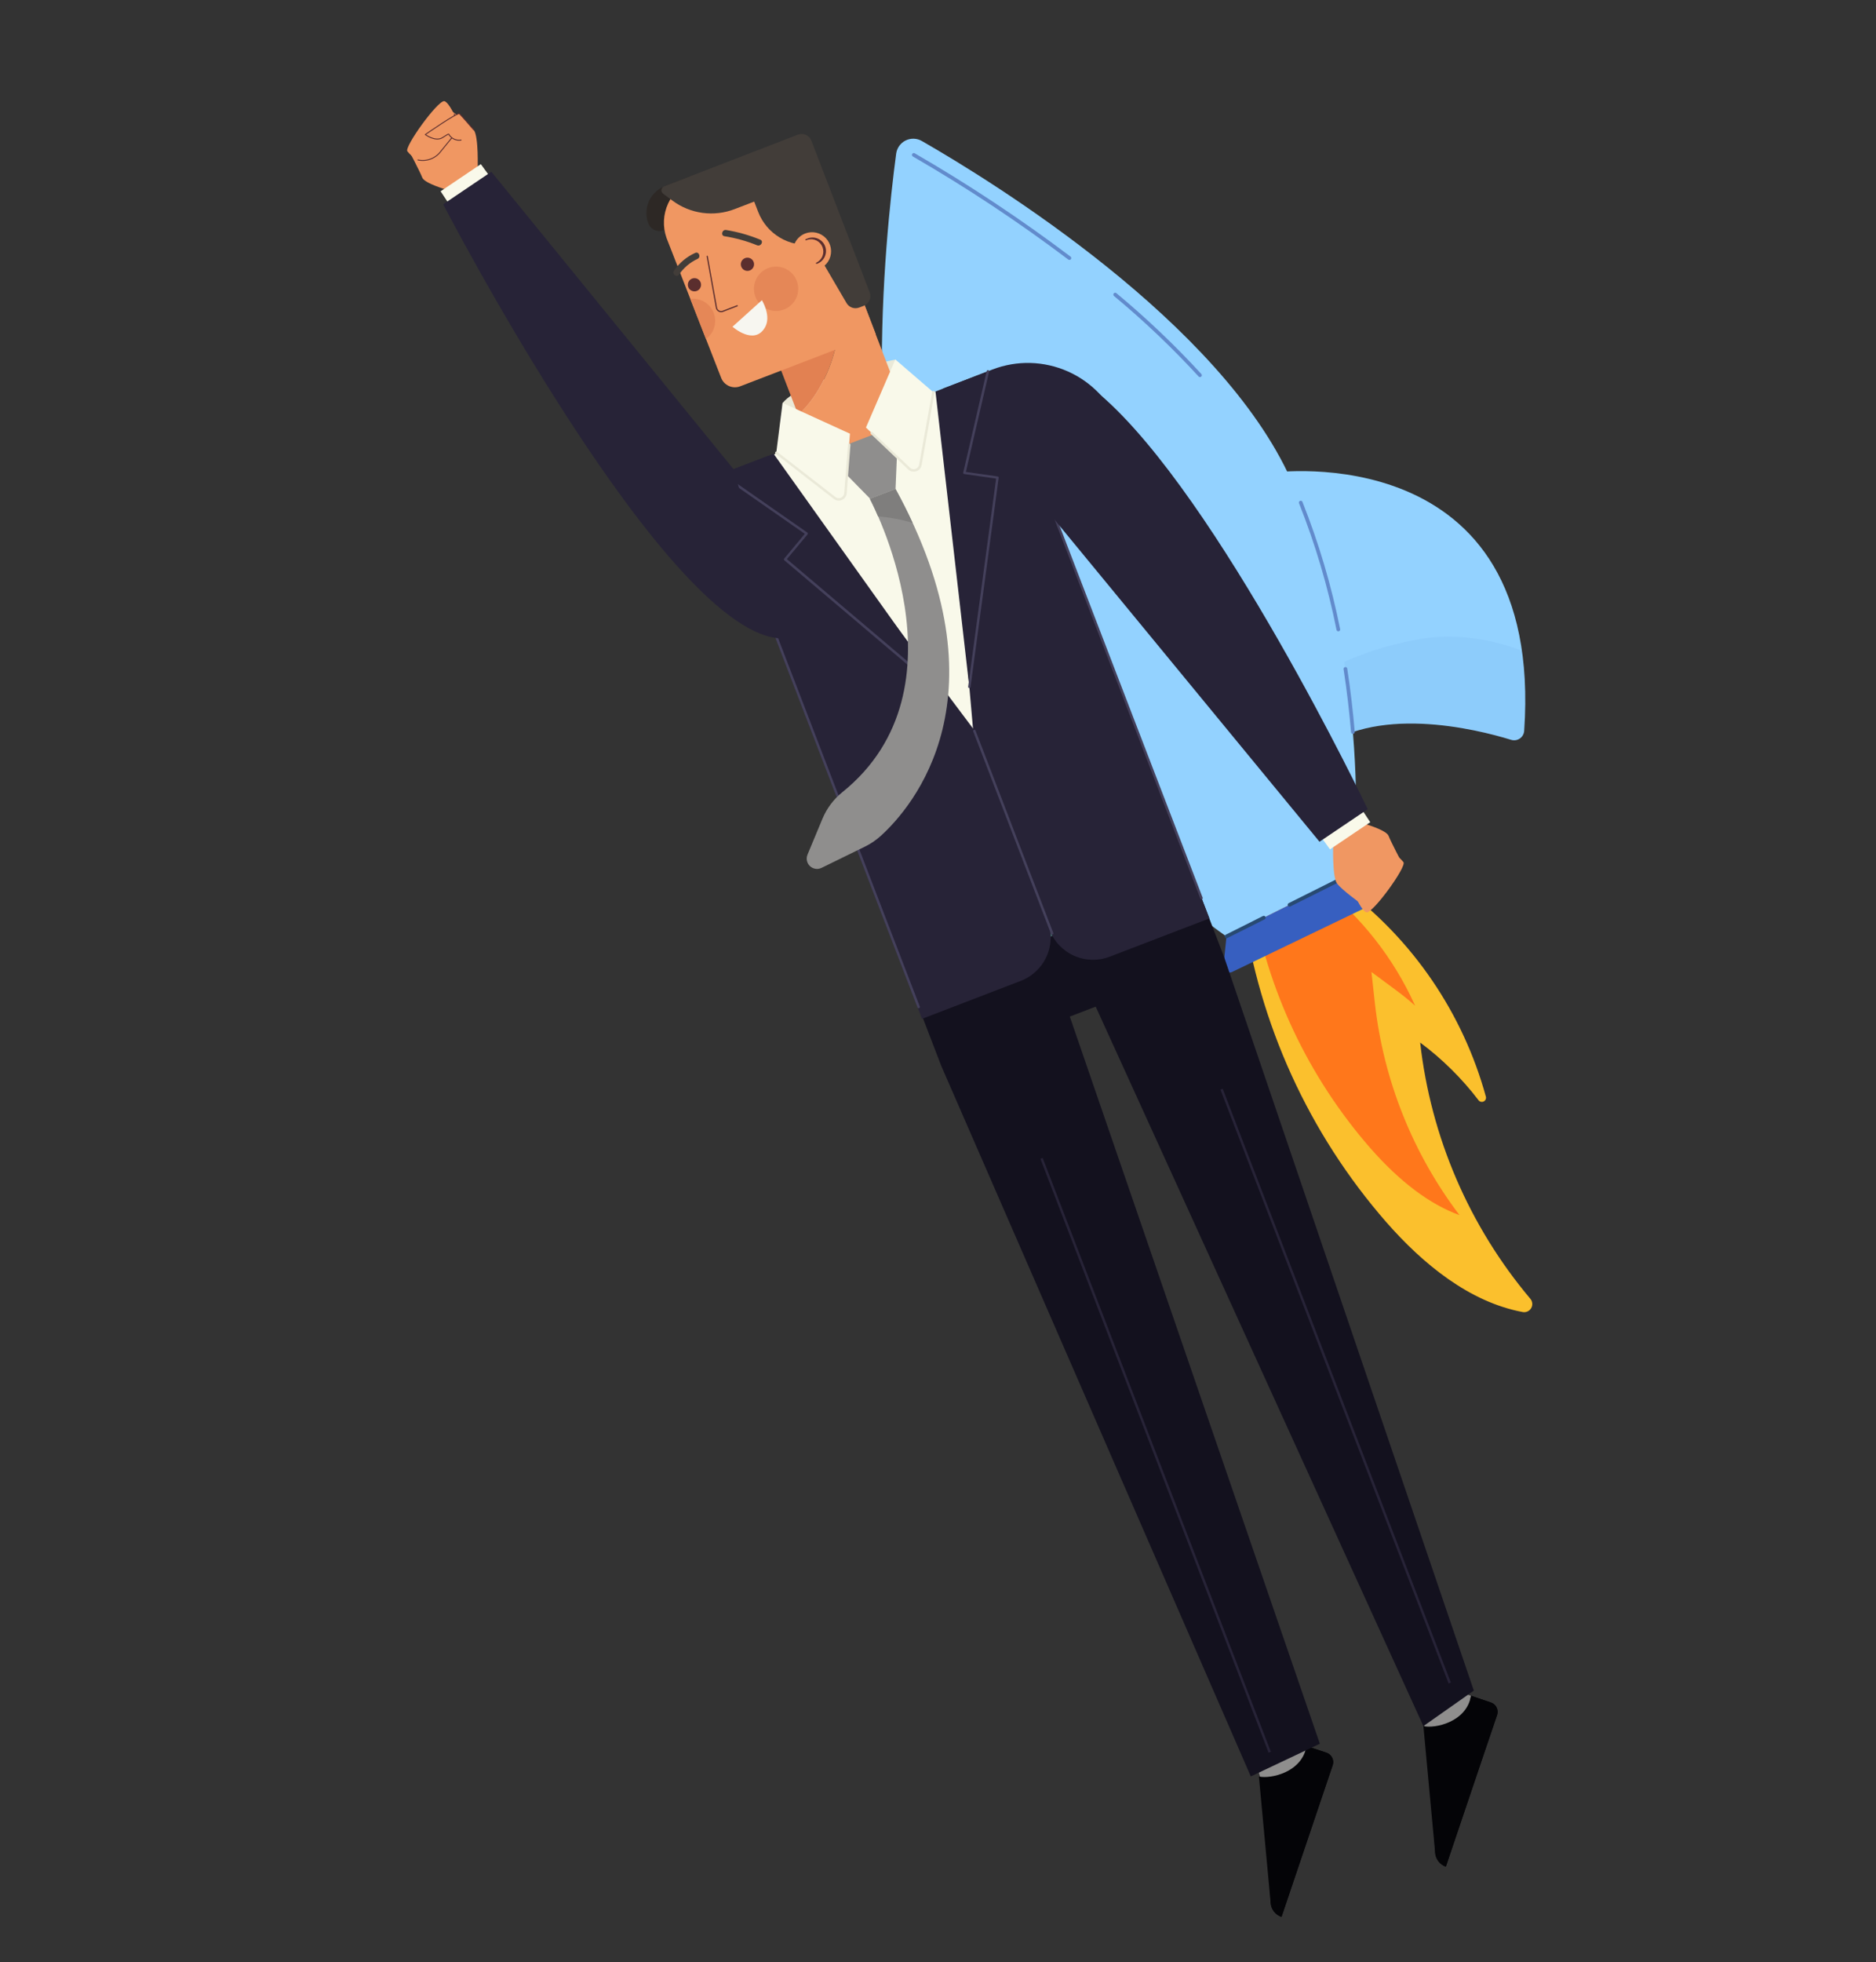 <?xml version="1.0" encoding="UTF-8"?> <svg xmlns="http://www.w3.org/2000/svg" width="508" height="531" viewBox="0 0 508 531" fill="none"><rect x="0" y="0" width="508" height="531" fill="#333333" stroke="none"/><path d="M336.536 245.563C340.925 277.131 354.427 306.732 375.389 330.739C385.3 342.039 397.875 352.386 412.391 355.081C412.832 355.149 413.282 355.081 413.684 354.887C414.085 354.693 414.418 354.382 414.638 353.994C414.859 353.607 414.956 353.161 414.918 352.717C414.879 352.273 414.707 351.851 414.424 351.507C397.838 331.839 387.448 307.699 384.564 282.133C390.528 286.572 395.844 291.823 400.356 297.732C400.512 297.946 400.738 298.098 400.994 298.162C401.251 298.226 401.522 298.198 401.76 298.083C401.998 297.968 402.188 297.773 402.297 297.532C402.406 297.291 402.428 297.019 402.357 296.764C396.157 274.217 382.637 254.371 363.924 240.348L336.536 245.563Z" fill="#FBC02D"></path><path d="M395.216 328.838C382.587 312.179 374.678 292.425 372.32 271.654L371.374 263.044L378.338 268.201C380.053 269.463 381.638 270.779 383.193 272.16C377.396 259.268 368.525 247.994 357.357 239.327L338.973 242.816C343.171 267.939 354.251 291.405 370.982 310.609C379.046 319.817 387.172 325.918 395.216 328.838Z" fill="#FF771B"></path><path d="M256.837 170.166C256.837 170.166 202.993 221.486 269.008 267.025C269.347 267.257 269.734 267.41 270.14 267.472C270.546 267.534 270.961 267.503 271.354 267.382C271.747 267.262 272.107 267.054 272.408 266.775C272.71 266.495 272.944 266.151 273.094 265.769C276.711 256.553 288.677 230.398 308.991 226.472C333.728 221.701 256.837 170.166 256.837 170.166Z" fill="#375FC0"></path><g style="mix-blend-mode:multiply" opacity="0.06"><path d="M304.012 221.081C306.494 219.333 308.929 217.547 311.316 215.723C315 221.194 315.152 225.28 308.983 226.501C288.669 230.427 276.702 256.582 273.086 265.798C272.936 266.18 272.702 266.524 272.4 266.803C272.099 267.083 271.739 267.291 271.346 267.411C270.953 267.532 270.538 267.563 270.132 267.501C269.726 267.439 269.339 267.286 269 267.053C247.982 252.586 239.085 237.489 236.809 223.657C257.819 234.226 283.434 235.16 304.012 221.081Z" fill="#375FC0"></path></g><path d="M344.581 127.905C344.581 127.905 418.264 117.794 412.729 197.797C412.7 198.207 412.579 198.606 412.375 198.963C412.171 199.32 411.888 199.626 411.549 199.858C411.21 200.091 410.822 200.244 410.416 200.306C410.009 200.367 409.593 200.336 409.2 200.215C399.736 197.307 371.828 190.35 356.073 203.784C336.954 220.143 344.581 127.905 344.581 127.905Z" fill="#93D2FF"></path><g style="mix-blend-mode:multiply" opacity="0.06"><path d="M383.185 173.205C392.143 171.35 402.773 172.442 412.117 176.117C413.087 183.299 413.293 190.562 412.731 197.787C412.702 198.197 412.581 198.596 412.377 198.953C412.173 199.31 411.89 199.616 411.551 199.849C411.212 200.081 410.824 200.234 410.417 200.296C410.011 200.358 409.595 200.327 409.202 200.205C399.738 197.297 371.829 190.34 356.075 203.774C349.481 209.413 346.058 202.153 344.407 190.212C356.025 182.279 368.387 175.866 383.185 173.205Z" fill="#375FC0"></path></g><path d="M366.51 236.196C366.51 236.196 372.512 181.007 349.662 129.982C330.535 87.263 269.113 49.326 249.631 38.161C248.966 37.777 248.217 37.564 247.449 37.539C246.682 37.515 245.921 37.68 245.232 38.019C244.544 38.359 243.95 38.864 243.503 39.488C243.056 40.112 242.77 40.837 242.67 41.598C239.637 64.412 231.844 138.87 253.565 174.274C279.394 216.376 332.109 253.449 332.109 253.449L366.51 236.196Z" fill="#93D2FF"></path><path d="M301.983 79.722C310.117 86.473 317.786 93.765 324.938 101.547" stroke="#628BCC" stroke-linecap="round" stroke-linejoin="round"></path><path d="M247.45 41.92C262.051 50.361 276.122 59.685 289.585 69.843" stroke="#628BCC" stroke-linecap="round" stroke-linejoin="round"></path><path d="M362.404 170.348C360.058 158.618 356.651 147.126 352.226 136.012" stroke="#628BCC" stroke-linecap="round" stroke-linejoin="round"></path><path d="M366.349 198.095C365.897 192.755 365.249 187.013 364.32 181.023" stroke="#628BCC" stroke-linecap="round" stroke-linejoin="round"></path><path d="M366.51 236.196L373.38 241.212C373.611 241.38 373.793 241.605 373.911 241.865C374.028 242.125 374.076 242.411 374.05 242.695C374.023 242.979 373.924 243.252 373.761 243.486C373.598 243.72 373.377 243.908 373.12 244.032L333.658 263.027C333.393 263.155 333.099 263.21 332.806 263.186C332.513 263.162 332.231 263.061 331.99 262.892C331.75 262.723 331.559 262.492 331.437 262.225C331.315 261.957 331.267 261.662 331.298 261.369L332.12 253.411L366.51 236.196Z" fill="#375FC0"></path><path d="M349.201 244.854L366.509 236.196" stroke="#284A72" stroke-linecap="round" stroke-linejoin="round"></path><path d="M332.12 253.41L342.223 248.348" stroke="#284A72" stroke-linecap="round" stroke-linejoin="round"></path><path d="M253.577 174.235C266.281 194.954 285.509 214.452 301.755 228.923" stroke="#628BCC" stroke-linecap="round" stroke-linejoin="round"></path><path d="M179.747 62.309L190.623 58.129L186.654 47.813L180.082 50.343C179.118 50.711 178.237 51.265 177.488 51.975C176.739 52.684 176.138 53.534 175.718 54.477C175.299 55.419 175.07 56.435 175.045 57.466C175.019 58.498 175.198 59.524 175.57 60.486C175.884 61.28 176.499 61.918 177.282 62.259C178.065 62.601 178.951 62.619 179.747 62.309Z" fill="#2D2825"></path><path d="M249.427 106.854L242.44 97.315C242.44 97.315 217.753 102.163 211.934 109.038L211.669 121.763C211.669 121.763 234.803 118.806 249.427 106.854Z" fill="#EAE9D8"></path><path d="M344.075 514.912L342.806 487.603C342.903 486.34 339.19 473.256 338.393 472.346C341.802 468.663 339.994 472.323 349.312 471.022L359.183 474.319C359.518 474.431 359.828 474.607 360.095 474.838C360.362 475.07 360.58 475.352 360.738 475.668C360.895 475.984 360.989 476.328 361.013 476.68C361.037 477.032 360.991 477.386 360.878 477.72L357.141 488.776L347.018 518.751C346.199 518.48 345.481 517.969 344.956 517.284C344.431 516.6 344.124 515.774 344.075 514.912Z" fill="#040407"></path><path d="M342.802 488.081L342.777 487.595C342.875 486.332 339.162 473.247 338.365 472.338C341.773 468.655 339.965 472.315 349.283 471.013L353.787 472.536C352.595 479.689 350.064 487.721 342.802 488.081Z" fill="#8F8E8D"></path><path d="M344.076 514.912L340.898 480.754C344.001 481.472 352.592 479.698 353.787 472.536L359.183 474.319C359.518 474.43 359.828 474.607 360.095 474.838C360.362 475.07 360.58 475.351 360.738 475.667C360.895 475.983 360.989 476.328 361.013 476.68C361.037 477.032 360.991 477.386 360.878 477.72L357.141 488.776L347.018 518.75C346.2 518.48 345.481 517.969 344.956 517.284C344.432 516.6 344.125 515.773 344.076 514.912Z" fill="#040407"></path><path d="M388.618 501.285L387.329 473.97C387.427 472.707 383.704 459.62 382.907 458.71C386.315 455.028 384.507 458.688 393.825 457.386L403.705 460.728C404.04 460.839 404.35 461.015 404.617 461.247C404.883 461.478 405.102 461.76 405.259 462.076C405.417 462.392 405.51 462.736 405.534 463.088C405.558 463.441 405.513 463.794 405.4 464.129L401.644 475.179L391.518 505.163C390.702 504.88 389.99 504.36 389.474 503.668C388.957 502.977 388.659 502.147 388.618 501.285Z" fill="#040407"></path><path d="M387.344 474.454L387.329 473.97C387.427 472.707 383.704 459.62 382.907 458.71C386.315 455.028 384.507 458.688 393.825 457.386L398.329 458.909C397.135 466.071 394.565 474.092 387.344 474.454Z" fill="#8F8E8D"></path><path d="M388.618 501.285L385.44 467.127C388.543 467.845 397.134 466.071 398.329 458.908L403.705 460.727C404.04 460.839 404.35 461.015 404.616 461.246C404.883 461.478 405.102 461.76 405.259 462.076C405.417 462.392 405.51 462.736 405.534 463.088C405.558 463.44 405.513 463.794 405.4 464.128L401.643 475.179L391.518 505.163C390.702 504.88 389.99 504.359 389.473 503.668C388.957 502.977 388.659 502.147 388.618 501.285Z" fill="#040407"></path><path d="M315.804 218.22L331.496 259.041L399.098 457.519L385.439 467.127L296.705 272.42L289.69 275.112L357.401 471.893L338.704 480.739L254.898 288.491L239.206 247.67L315.804 218.22Z" fill="#13111E"></path><path d="M194.388 132.033L217.71 118.192L245.036 107.656L271.599 102.304C278.128 100.991 284.91 102.031 290.746 105.238C296.582 108.446 301.095 113.614 303.487 119.829L307.309 129.789L285.225 138.282L321.081 231.552L244.491 261.046L208.474 167.364L194.388 132.033Z" fill="#F9F9EA"></path><path d="M226.927 90.683C225.606 98.777 222.025 106.836 216.156 112.311L209.287 94.442C215.022 93.532 221.234 93.626 226.927 90.683Z" fill="#E28152"></path><path d="M226.927 90.683C221.234 93.626 215.022 93.532 209.287 94.441L191.184 47.354L214.135 38.531C214.842 38.263 215.626 38.285 216.316 38.592C217.007 38.899 217.549 39.466 217.824 40.17L245.049 111.077C244.599 113.816 243.44 116.39 241.688 118.543C239.936 120.695 237.651 122.352 235.06 123.349C232.469 124.345 229.662 124.646 226.919 124.222C224.176 123.798 221.591 122.664 219.422 120.932L216.098 112.295C222.025 106.836 225.606 98.777 226.927 90.683Z" fill="#F09762"></path><path d="M200.419 104.552L237.145 90.436L217.843 40.176C217.568 39.472 217.026 38.905 216.335 38.598C215.645 38.291 214.861 38.269 214.154 38.537L187.747 48.674C184.729 49.833 182.282 52.123 180.926 55.057C179.57 57.992 179.411 61.339 180.483 64.389L195.237 102.144C195.414 102.646 195.69 103.107 196.048 103.501C196.406 103.895 196.839 104.213 197.322 104.437C197.805 104.662 198.327 104.787 198.859 104.807C199.391 104.827 199.921 104.74 200.419 104.552Z" fill="#F09762"></path><path d="M191.498 69.374L194.002 83.283C194.036 83.469 194.111 83.645 194.221 83.799C194.33 83.953 194.473 84.081 194.637 84.173C194.802 84.266 194.985 84.322 195.174 84.336C195.362 84.35 195.552 84.323 195.728 84.255L199.637 82.75" fill="#F09762"></path><path d="M195.788 84.408L199.696 82.903C199.737 82.887 199.769 82.856 199.787 82.816C199.804 82.776 199.805 82.731 199.79 82.691C199.774 82.65 199.742 82.617 199.703 82.6C199.663 82.582 199.618 82.581 199.577 82.597L195.672 84.093C195.519 84.156 195.354 84.182 195.189 84.17C195.025 84.158 194.865 84.108 194.723 84.024C194.578 83.945 194.452 83.835 194.356 83.7C194.26 83.566 194.196 83.411 194.168 83.248L191.665 69.34C191.661 69.318 191.653 69.298 191.641 69.28C191.629 69.262 191.614 69.246 191.596 69.234C191.578 69.222 191.558 69.214 191.537 69.21C191.516 69.206 191.494 69.206 191.473 69.211C191.452 69.214 191.431 69.222 191.413 69.234C191.395 69.246 191.38 69.261 191.368 69.279C191.356 69.297 191.347 69.317 191.343 69.338C191.339 69.359 191.34 69.381 191.344 69.402L193.848 83.311C193.886 83.526 193.972 83.73 194.101 83.907C194.23 84.084 194.398 84.228 194.592 84.33C194.775 84.426 194.976 84.482 195.182 84.496C195.388 84.509 195.594 84.479 195.788 84.408Z" fill="#5B2E2E"></path><path d="M200.726 72.161C200.853 72.491 201.075 72.777 201.364 72.981C201.654 73.185 201.997 73.299 202.351 73.308C202.705 73.317 203.053 73.221 203.352 73.032C203.652 72.843 203.888 72.569 204.032 72.246C204.176 71.922 204.221 71.564 204.161 71.215C204.101 70.866 203.939 70.543 203.695 70.286C203.451 70.029 203.137 69.85 202.792 69.772C202.447 69.694 202.086 69.72 201.756 69.847C201.536 69.931 201.335 70.058 201.164 70.22C200.994 70.382 200.857 70.576 200.761 70.79C200.665 71.005 200.613 71.237 200.607 71.472C200.601 71.707 200.641 71.942 200.726 72.161Z" fill="#5B2E2E"></path><path d="M186.379 77.704C186.506 78.034 186.729 78.319 187.018 78.523C187.307 78.727 187.65 78.841 188.004 78.85C188.358 78.859 188.706 78.763 189.006 78.574C189.305 78.385 189.541 78.112 189.685 77.788C189.829 77.465 189.874 77.106 189.814 76.757C189.754 76.408 189.592 76.085 189.348 75.829C189.105 75.572 188.79 75.393 188.445 75.315C188.1 75.237 187.739 75.263 187.409 75.389C187.189 75.474 186.988 75.6 186.818 75.762C186.647 75.924 186.51 76.118 186.414 76.333C186.319 76.548 186.266 76.78 186.26 77.015C186.254 77.25 186.295 77.484 186.379 77.704Z" fill="#5B2E2E"></path><path d="M205.017 66.382C202.178 65.23 199.217 64.408 196.19 63.931C195.085 63.754 195.515 62.067 196.62 62.243C199.789 62.76 202.888 63.637 205.858 64.856C206.893 65.273 206.042 66.795 205.017 66.382Z" fill="#423D39"></path><path d="M188.879 70.068C186.851 71.004 185.118 72.475 183.866 74.324C183.233 75.243 181.839 74.128 182.52 73.223C183.958 71.138 185.938 69.486 188.248 68.446C189.271 67.974 189.89 69.603 188.879 70.068Z" fill="#423D39"></path><path d="M246.762 107.025L237.984 116.651C236.814 117.932 235.368 118.93 233.756 119.569C232.144 120.209 230.407 120.473 228.677 120.341L213.236 119.21L204.325 129.11L239.339 141.204L252.698 130.769L259.525 115.833L246.762 107.025Z" fill="#F9F9EA"></path><path d="M235.636 134.977L242.501 132.334L242.945 121.745L238.088 116.973L228.63 120.609L228.217 127.416L235.636 134.977Z" fill="#8F8E8D"></path><path d="M242.448 97.286L234.489 115.704L246.197 126.808C246.434 127.037 246.729 127.197 247.05 127.271C247.371 127.344 247.706 127.329 248.019 127.226C248.332 127.123 248.61 126.937 248.825 126.688C249.04 126.439 249.183 126.135 249.239 125.811L252.755 106.159L242.448 97.286Z" fill="#F9F9EA"></path><path d="M211.914 109.032L230.16 117.367L228.901 133.459C228.876 133.786 228.762 134.1 228.574 134.368C228.385 134.635 228.127 134.847 227.828 134.981C227.528 135.114 227.199 135.164 226.873 135.126C226.548 135.088 226.239 134.962 225.979 134.763L210.205 122.492L211.914 109.032Z" fill="#F9F9EA"></path><path d="M248.226 127.494C248.57 127.364 248.875 127.146 249.109 126.861C249.344 126.577 249.5 126.237 249.563 125.874L253.061 106.217C253.075 106.172 253.08 106.124 253.075 106.077C253.069 106.031 253.054 105.985 253.03 105.945C253.006 105.904 252.973 105.87 252.934 105.843C252.895 105.816 252.851 105.798 252.805 105.79C252.758 105.781 252.711 105.783 252.665 105.795C252.619 105.807 252.577 105.828 252.54 105.857C252.503 105.887 252.473 105.924 252.452 105.966C252.431 106.008 252.419 106.055 252.417 106.102L248.891 125.751C248.847 126.015 248.731 126.261 248.556 126.464C248.381 126.666 248.154 126.817 247.9 126.899C247.644 126.985 247.369 127 247.105 126.942C246.841 126.883 246.598 126.753 246.403 126.566L236.277 116.965C236.247 116.935 236.21 116.911 236.17 116.895C236.13 116.879 236.087 116.871 236.044 116.872C236.001 116.873 235.959 116.883 235.919 116.901C235.88 116.919 235.845 116.944 235.816 116.976C235.757 117.039 235.725 117.123 235.727 117.209C235.729 117.295 235.765 117.377 235.827 117.438L245.94 127.046C246.222 127.313 246.57 127.499 246.949 127.583C247.328 127.668 247.722 127.649 248.091 127.528L248.226 127.494Z" fill="#EAE9D8"></path><path d="M227.894 135.342L228 135.3C228.356 135.143 228.663 134.893 228.888 134.575C229.113 134.257 229.247 133.884 229.276 133.496L230.285 120.404C230.29 120.36 230.286 120.316 230.274 120.274C230.261 120.232 230.24 120.193 230.212 120.159C230.184 120.125 230.149 120.098 230.109 120.078C230.07 120.059 230.027 120.047 229.983 120.045C229.897 120.04 229.811 120.069 229.746 120.126C229.681 120.183 229.64 120.263 229.634 120.349L228.613 133.448C228.592 133.715 228.499 133.972 228.344 134.19C228.189 134.409 227.977 134.582 227.732 134.691C227.487 134.799 227.217 134.84 226.951 134.808C226.685 134.776 226.432 134.673 226.22 134.51L210.437 122.268C210.367 122.215 210.279 122.191 210.192 122.203C210.104 122.214 210.025 122.26 209.971 122.33C209.918 122.4 209.894 122.489 209.906 122.576C209.917 122.663 209.963 122.743 210.033 122.796L225.809 135.026C226.099 135.256 226.443 135.406 226.809 135.462C227.175 135.517 227.549 135.476 227.894 135.342Z" fill="#EAE9D8"></path><path d="M282.352 313.372L281.736 313.609L343.521 474.311L344.137 474.074L282.352 313.372Z" fill="#272337"></path><path d="M331.094 294.636L330.478 294.873L392.263 455.575L392.879 455.338L331.094 294.636Z" fill="#272337"></path><path d="M246.478 266.635L323.081 237.183L320.957 231.657L244.353 261.109L246.478 266.635Z" fill="#113035"></path><path d="M276.804 254.767L274.814 249.593C274.667 249.21 274.677 248.784 274.844 248.408C275.01 248.033 275.318 247.739 275.701 247.591L290.052 242.07C290.436 241.927 290.861 241.941 291.235 242.108C291.609 242.276 291.902 242.584 292.051 242.966L294.041 248.141C294.188 248.524 294.178 248.95 294.012 249.325C293.845 249.7 293.537 249.995 293.155 250.143L278.794 255.661C278.411 255.804 277.988 255.79 277.615 255.623C277.243 255.456 276.951 255.148 276.804 254.767ZM276.174 248.823C276.119 248.846 276.074 248.889 276.049 248.943C276.023 248.997 276.019 249.059 276.037 249.116L278.036 254.294C278.066 254.346 278.114 254.384 278.172 254.401C278.229 254.417 278.291 254.411 278.343 254.383L292.671 248.908C292.723 248.878 292.761 248.83 292.778 248.773C292.795 248.715 292.789 248.654 292.761 248.601L290.771 243.426C290.75 243.369 290.708 243.323 290.653 243.297C290.598 243.271 290.535 243.268 290.478 243.288L276.174 248.823Z" fill="#426266"></path><path d="M179.836 50.438L216.035 36.449C216.384 36.312 216.758 36.245 217.133 36.253C217.509 36.261 217.879 36.343 218.223 36.496C218.566 36.648 218.875 36.868 219.133 37.141C219.391 37.415 219.591 37.737 219.723 38.088L235.488 79.087C235.626 79.437 235.693 79.81 235.685 80.186C235.677 80.561 235.595 80.931 235.442 81.275C235.29 81.618 235.07 81.928 234.797 82.185C234.523 82.443 234.201 82.644 233.849 82.776L232.677 83.225C232.052 83.467 231.36 83.478 230.728 83.255C230.096 83.032 229.564 82.591 229.229 82.01L219.956 66.168C216.88 66.534 213.769 65.865 211.116 64.266C208.462 62.667 206.417 60.23 205.303 57.339L204.229 54.557L198.926 56.593C196.159 57.656 193.169 58.005 190.232 57.607C187.295 57.208 184.505 56.076 182.122 54.314L179.553 52.408C179.392 52.285 179.267 52.121 179.19 51.933C179.113 51.745 179.088 51.541 179.117 51.34C179.146 51.139 179.228 50.95 179.354 50.791C179.48 50.633 179.647 50.511 179.836 50.438Z" fill="#423D39"></path><path d="M215.062 69.834C215.425 70.789 216.062 71.615 216.894 72.207C217.725 72.799 218.714 73.132 219.735 73.162C220.755 73.192 221.762 72.918 222.627 72.376C223.492 71.834 224.177 71.047 224.595 70.115C225.013 69.184 225.145 68.149 224.974 67.142C224.804 66.136 224.339 65.202 223.637 64.46C222.936 63.718 222.03 63.2 221.035 62.973C220.039 62.746 218.999 62.819 218.045 63.184C216.77 63.674 215.741 64.648 215.182 65.894C214.623 67.14 214.58 68.557 215.062 69.834Z" fill="#F09762"></path><path d="M221.129 71.251C221.993 70.919 222.691 70.257 223.068 69.41C223.445 68.564 223.47 67.603 223.138 66.738C222.806 65.873 222.145 65.175 221.298 64.799C220.452 64.422 219.491 64.396 218.626 64.728L218.283 64.868" fill="#F09762"></path><path d="M221.189 71.403C221.655 71.245 222.085 70.994 222.453 70.666C222.82 70.337 223.118 69.938 223.327 69.492C223.536 69.046 223.654 68.562 223.671 68.069C223.689 67.576 223.607 67.085 223.43 66.625C223.254 66.165 222.986 65.745 222.643 65.391C222.3 65.037 221.889 64.756 221.435 64.564C220.981 64.373 220.492 64.275 220 64.277C219.507 64.279 219.019 64.381 218.566 64.576C218.444 64.615 218.326 64.664 218.211 64.722C218.187 64.729 218.164 64.741 218.145 64.757C218.126 64.774 218.111 64.795 218.101 64.818C218.09 64.841 218.086 64.866 218.086 64.892C218.087 64.917 218.094 64.942 218.106 64.964C218.117 64.987 218.134 65.006 218.154 65.022C218.174 65.037 218.198 65.047 218.223 65.052C218.248 65.057 218.273 65.057 218.298 65.051C218.322 65.044 218.345 65.033 218.365 65.017C218.469 64.966 218.576 64.921 218.686 64.881C219.49 64.645 220.354 64.722 221.105 65.095C221.856 65.469 222.438 66.112 222.736 66.896C223.033 67.68 223.024 68.547 222.71 69.325C222.395 70.102 221.799 70.732 221.041 71.09C221 71.105 220.967 71.137 220.95 71.176C220.932 71.216 220.932 71.261 220.947 71.302C220.963 71.342 220.994 71.375 221.034 71.392C221.074 71.41 221.119 71.411 221.16 71.395L221.189 71.403Z" fill="#5B2E2E"></path><path d="M255.394 105.148L268.753 99.994C275.361 97.456 282.707 97.646 289.176 100.522C295.644 103.398 300.706 108.725 303.247 115.333L308.64 129.407L285.113 138.385L325.396 243.073L327.499 248.541L300.517 258.897C297.391 260.099 293.915 260.011 290.854 258.65C287.793 257.29 285.398 254.77 284.195 251.644L263.541 197.916L255.394 105.148Z" fill="#272337"></path><path d="M208.073 123.339L194.719 128.473C193.396 128.933 192.29 129.87 191.619 131.1L208.199 167.951L248.494 272.601L249.666 275.724L276.429 265.44C279.553 264.235 282.072 261.84 283.432 258.78C284.792 255.72 284.882 252.245 283.682 249.118L263.926 197.736L208.073 123.339Z" fill="#272337"></path><path d="M325.474 243.377C325.556 243.344 325.622 243.279 325.657 243.198C325.692 243.117 325.695 243.026 325.664 242.943L285.38 138.254C285.349 138.172 285.286 138.106 285.206 138.069C285.125 138.033 285.034 138.031 284.952 138.062C284.869 138.093 284.803 138.156 284.767 138.236C284.731 138.316 284.728 138.408 284.759 138.49L325.043 243.178C325.056 243.221 325.078 243.26 325.108 243.294C325.137 243.328 325.174 243.355 325.214 243.374C325.255 243.392 325.299 243.402 325.344 243.403C325.389 243.404 325.433 243.395 325.474 243.377Z" fill="#44405B"></path><path d="M248.877 272.827C248.959 272.793 249.024 272.729 249.059 272.648C249.095 272.567 249.097 272.475 249.066 272.392L208.782 167.704C208.767 167.663 208.745 167.626 208.715 167.594C208.685 167.563 208.65 167.537 208.61 167.52C208.57 167.502 208.527 167.493 208.484 167.493C208.44 167.492 208.397 167.501 208.357 167.518C208.316 167.531 208.278 167.554 208.245 167.583C208.213 167.612 208.187 167.647 208.168 167.686C208.15 167.726 208.14 167.769 208.139 167.812C208.138 167.856 208.145 167.899 208.161 167.94L248.445 272.628C248.477 272.711 248.54 272.778 248.62 272.815C248.701 272.852 248.793 272.857 248.877 272.827Z" fill="#44405B"></path><path d="M285.035 252.909C285.116 252.877 285.18 252.814 285.215 252.735C285.25 252.655 285.252 252.565 285.221 252.484L264.152 197.677C264.12 197.596 264.058 197.531 263.978 197.496C263.899 197.461 263.809 197.459 263.728 197.49C263.686 197.504 263.648 197.526 263.616 197.555C263.583 197.584 263.557 197.619 263.539 197.659C263.52 197.698 263.51 197.741 263.509 197.785C263.508 197.828 263.515 197.872 263.532 197.912L284.601 252.72C284.634 252.802 284.698 252.867 284.779 252.902C284.86 252.938 284.952 252.94 285.035 252.909Z" fill="#44405B"></path><path d="M253.317 105.948L267.516 100.487L261.147 127.984L270.11 129.256L262.476 185.896L253.317 105.948Z" fill="#272337"></path><path d="M262.594 186.201C262.65 186.18 262.698 186.145 262.736 186.099C262.773 186.053 262.797 185.998 262.806 185.939L270.43 129.297C270.437 129.255 270.436 129.211 270.426 129.169C270.415 129.127 270.397 129.088 270.37 129.054C270.344 129.02 270.311 128.992 270.273 128.971C270.235 128.95 270.193 128.938 270.15 128.934L261.55 127.706L267.837 100.56C267.848 100.518 267.85 100.475 267.844 100.433C267.838 100.39 267.823 100.349 267.801 100.313C267.778 100.276 267.749 100.244 267.714 100.219C267.679 100.194 267.64 100.177 267.598 100.167C267.555 100.156 267.51 100.153 267.466 100.16C267.423 100.166 267.381 100.181 267.343 100.204C267.305 100.227 267.272 100.258 267.246 100.294C267.221 100.33 267.202 100.37 267.192 100.413L260.829 127.891C260.819 127.935 260.818 127.98 260.827 128.024C260.836 128.068 260.854 128.109 260.88 128.146C260.904 128.184 260.936 128.216 260.974 128.24C261.012 128.264 261.056 128.279 261.101 128.283L269.742 129.513L262.162 185.825C262.155 185.867 262.156 185.911 262.166 185.953C262.176 185.996 262.195 186.035 262.221 186.07C262.247 186.105 262.279 186.134 262.317 186.156C262.354 186.178 262.396 186.192 262.439 186.197C262.49 186.21 262.543 186.211 262.594 186.201Z" fill="#44405B"></path><path d="M209.48 122.801L195.272 128.259L218.414 144.409L212.616 151.353L256.222 188.299L209.48 122.801Z" fill="#272337"></path><path d="M256.341 188.605C256.392 188.585 256.438 188.551 256.473 188.508C256.502 188.475 256.523 188.436 256.537 188.394C256.551 188.353 256.556 188.309 256.552 188.265C256.548 188.221 256.536 188.178 256.515 188.14C256.495 188.101 256.467 188.066 256.433 188.038L213.086 151.313L218.678 144.612C218.731 144.536 218.757 144.445 218.753 144.352C218.746 144.307 218.73 144.263 218.705 144.224C218.681 144.185 218.649 144.15 218.612 144.124L195.454 127.99C195.419 127.965 195.379 127.947 195.337 127.938C195.295 127.929 195.252 127.929 195.21 127.937C195.167 127.945 195.127 127.962 195.092 127.986C195.056 128.01 195.025 128.04 195.002 128.076C194.951 128.147 194.93 128.235 194.944 128.321C194.958 128.407 195.006 128.484 195.076 128.536L217.938 144.469L212.356 151.173C212.301 151.24 212.275 151.326 212.283 151.412C212.291 151.498 212.333 151.578 212.399 151.634L256.004 188.58C256.053 188.614 256.11 188.634 256.169 188.639C256.228 188.643 256.287 188.631 256.341 188.605Z" fill="#44405B"></path><path d="M204.567 80.345C205 81.446 205.747 82.395 206.717 83.072C207.687 83.75 208.835 84.125 210.018 84.152C211.201 84.179 212.365 83.855 213.364 83.222C214.363 82.589 215.153 81.675 215.634 80.594C216.115 79.513 216.266 78.315 216.068 77.149C215.87 75.982 215.332 74.901 214.521 74.04C213.71 73.179 212.662 72.576 211.51 72.309C210.357 72.041 209.152 72.121 208.044 72.536C207.3 72.816 206.618 73.241 206.039 73.786C205.46 74.331 204.995 74.986 204.672 75.713C204.348 76.44 204.172 77.223 204.155 78.019C204.137 78.814 204.277 79.605 204.567 80.345Z" fill="#E58757"></path><path d="M191.165 91.715C192.249 90.938 193.043 89.822 193.422 88.543C193.8 87.265 193.742 85.896 193.257 84.654C192.771 83.412 191.885 82.367 190.74 81.685C189.594 81.002 188.253 80.721 186.93 80.885L191.165 91.715Z" fill="#E58757"></path><path d="M206.317 81.241L198.357 88.418C198.357 88.418 204.147 93.567 207.083 88.715C209.019 85.582 206.317 81.241 206.317 81.241Z" fill="#F7F6F0"></path><path d="M129.336 45.898C129.336 45.898 129.66 36.971 128.298 35.178C126.935 33.385 122.05 29.886 122.05 29.886L110.778 40.847C110.778 40.847 113.727 46.447 114.341 48.054C114.956 49.66 121.138 51.392 121.138 51.392L129.336 45.898Z" fill="#F09762"></path><path d="M122.866 36.656C123.363 36.047 123.687 35.316 123.806 34.539C123.925 33.762 123.833 32.967 123.541 32.238C122.476 29.604 121.053 27.449 120.294 27.373C118.502 27.194 109.372 39.811 110.32 40.953C113.221 44.539 116.486 44.523 119.386 40.942L122.866 36.656Z" fill="#F09762"></path><path d="M113.171 43.285C114.324 43.532 115.524 43.442 116.627 43.025C117.729 42.608 118.689 41.881 119.389 40.932L122.869 36.646C123.366 36.037 123.691 35.306 123.809 34.529C123.928 33.752 123.836 32.958 123.544 32.228C123.376 31.804 123.185 31.352 122.994 30.901" stroke="#5B2E2E" stroke-width="0.25" stroke-linecap="round" stroke-linejoin="round"></path><path d="M128.294 35.156C128.294 35.156 124.937 31.239 124.423 30.787C123.909 30.334 115.165 36.418 115.165 36.418C115.165 36.418 117.92 38.472 119.832 37.239C121.744 36.005 121.502 36.299 121.502 36.299C121.827 36.88 122.324 37.347 122.925 37.634C123.525 37.922 124.201 38.015 124.857 37.903" fill="#F09762"></path><path d="M128.294 35.156C128.294 35.156 124.937 31.239 124.423 30.787C123.909 30.334 115.165 36.418 115.165 36.418C115.165 36.418 117.92 38.472 119.832 37.239C121.744 36.005 121.502 36.299 121.502 36.299C121.827 36.88 122.324 37.347 122.925 37.634C123.525 37.922 124.201 38.015 124.857 37.903" stroke="#5B2E2E" stroke-width="0.25" stroke-linecap="round" stroke-linejoin="round"></path><path d="M130.204 44.422L194.978 133.549L181.939 146.567L119.311 51.765L130.204 44.422Z" fill="#F9F9EA"></path><path d="M198.628 126.968L133.051 46.483L120.001 55.289C120.001 55.289 181.034 173.012 212.021 172.774L198.628 126.968Z" fill="#272337"></path><path d="M361.021 228.374C361.021 228.374 360.697 237.301 362.059 239.094C363.421 240.888 368.307 244.387 368.307 244.387L379.575 233.404C379.575 233.404 376.626 227.803 376.011 226.197C375.397 224.59 369.188 222.841 369.188 222.841L361.021 228.374Z" fill="#F09762"></path><path d="M367.491 237.617C366.993 238.226 366.669 238.958 366.552 239.736C366.435 240.514 366.53 241.309 366.826 242.037C367.881 244.668 369.304 246.823 370.064 246.899C371.855 247.078 380.986 234.461 380.037 233.32C377.139 229.724 373.871 229.749 370.971 233.33L367.491 237.617Z" fill="#F09762"></path><path d="M360.152 229.85L295.381 140.714L308.417 127.705L371.046 222.508L360.152 229.85Z" fill="#F9F9EA"></path><path d="M283.82 138.528L357.306 227.79L370.365 218.986C370.365 218.986 329.973 134.372 297.961 106.851C291.364 101.186 283.634 101.472 278.339 101.52L283.82 138.528Z" fill="#272337"></path><path d="M242.501 132.335C273.248 188.425 246.965 218.517 238.543 226.174C237.26 227.342 235.82 228.324 234.264 229.092L222.476 234.86C221.966 235.112 221.391 235.203 220.829 235.119C220.266 235.035 219.743 234.782 219.328 234.392C218.914 234.003 218.628 233.496 218.51 232.94C218.392 232.383 218.446 231.804 218.666 231.28L222.705 221.583C223.873 218.771 225.727 216.296 228.097 214.385C263.162 186.148 235.552 135.015 235.552 135.015L242.501 132.335Z" fill="#8F8E8D"></path><path d="M235.555 135.006L242.501 132.335C244.221 135.472 245.766 138.496 247.12 141.496C244.076 140.594 240.946 140.013 237.782 139.76C236.494 136.749 235.555 135.006 235.555 135.006Z" fill="#7F7E7D"></path></svg> 
